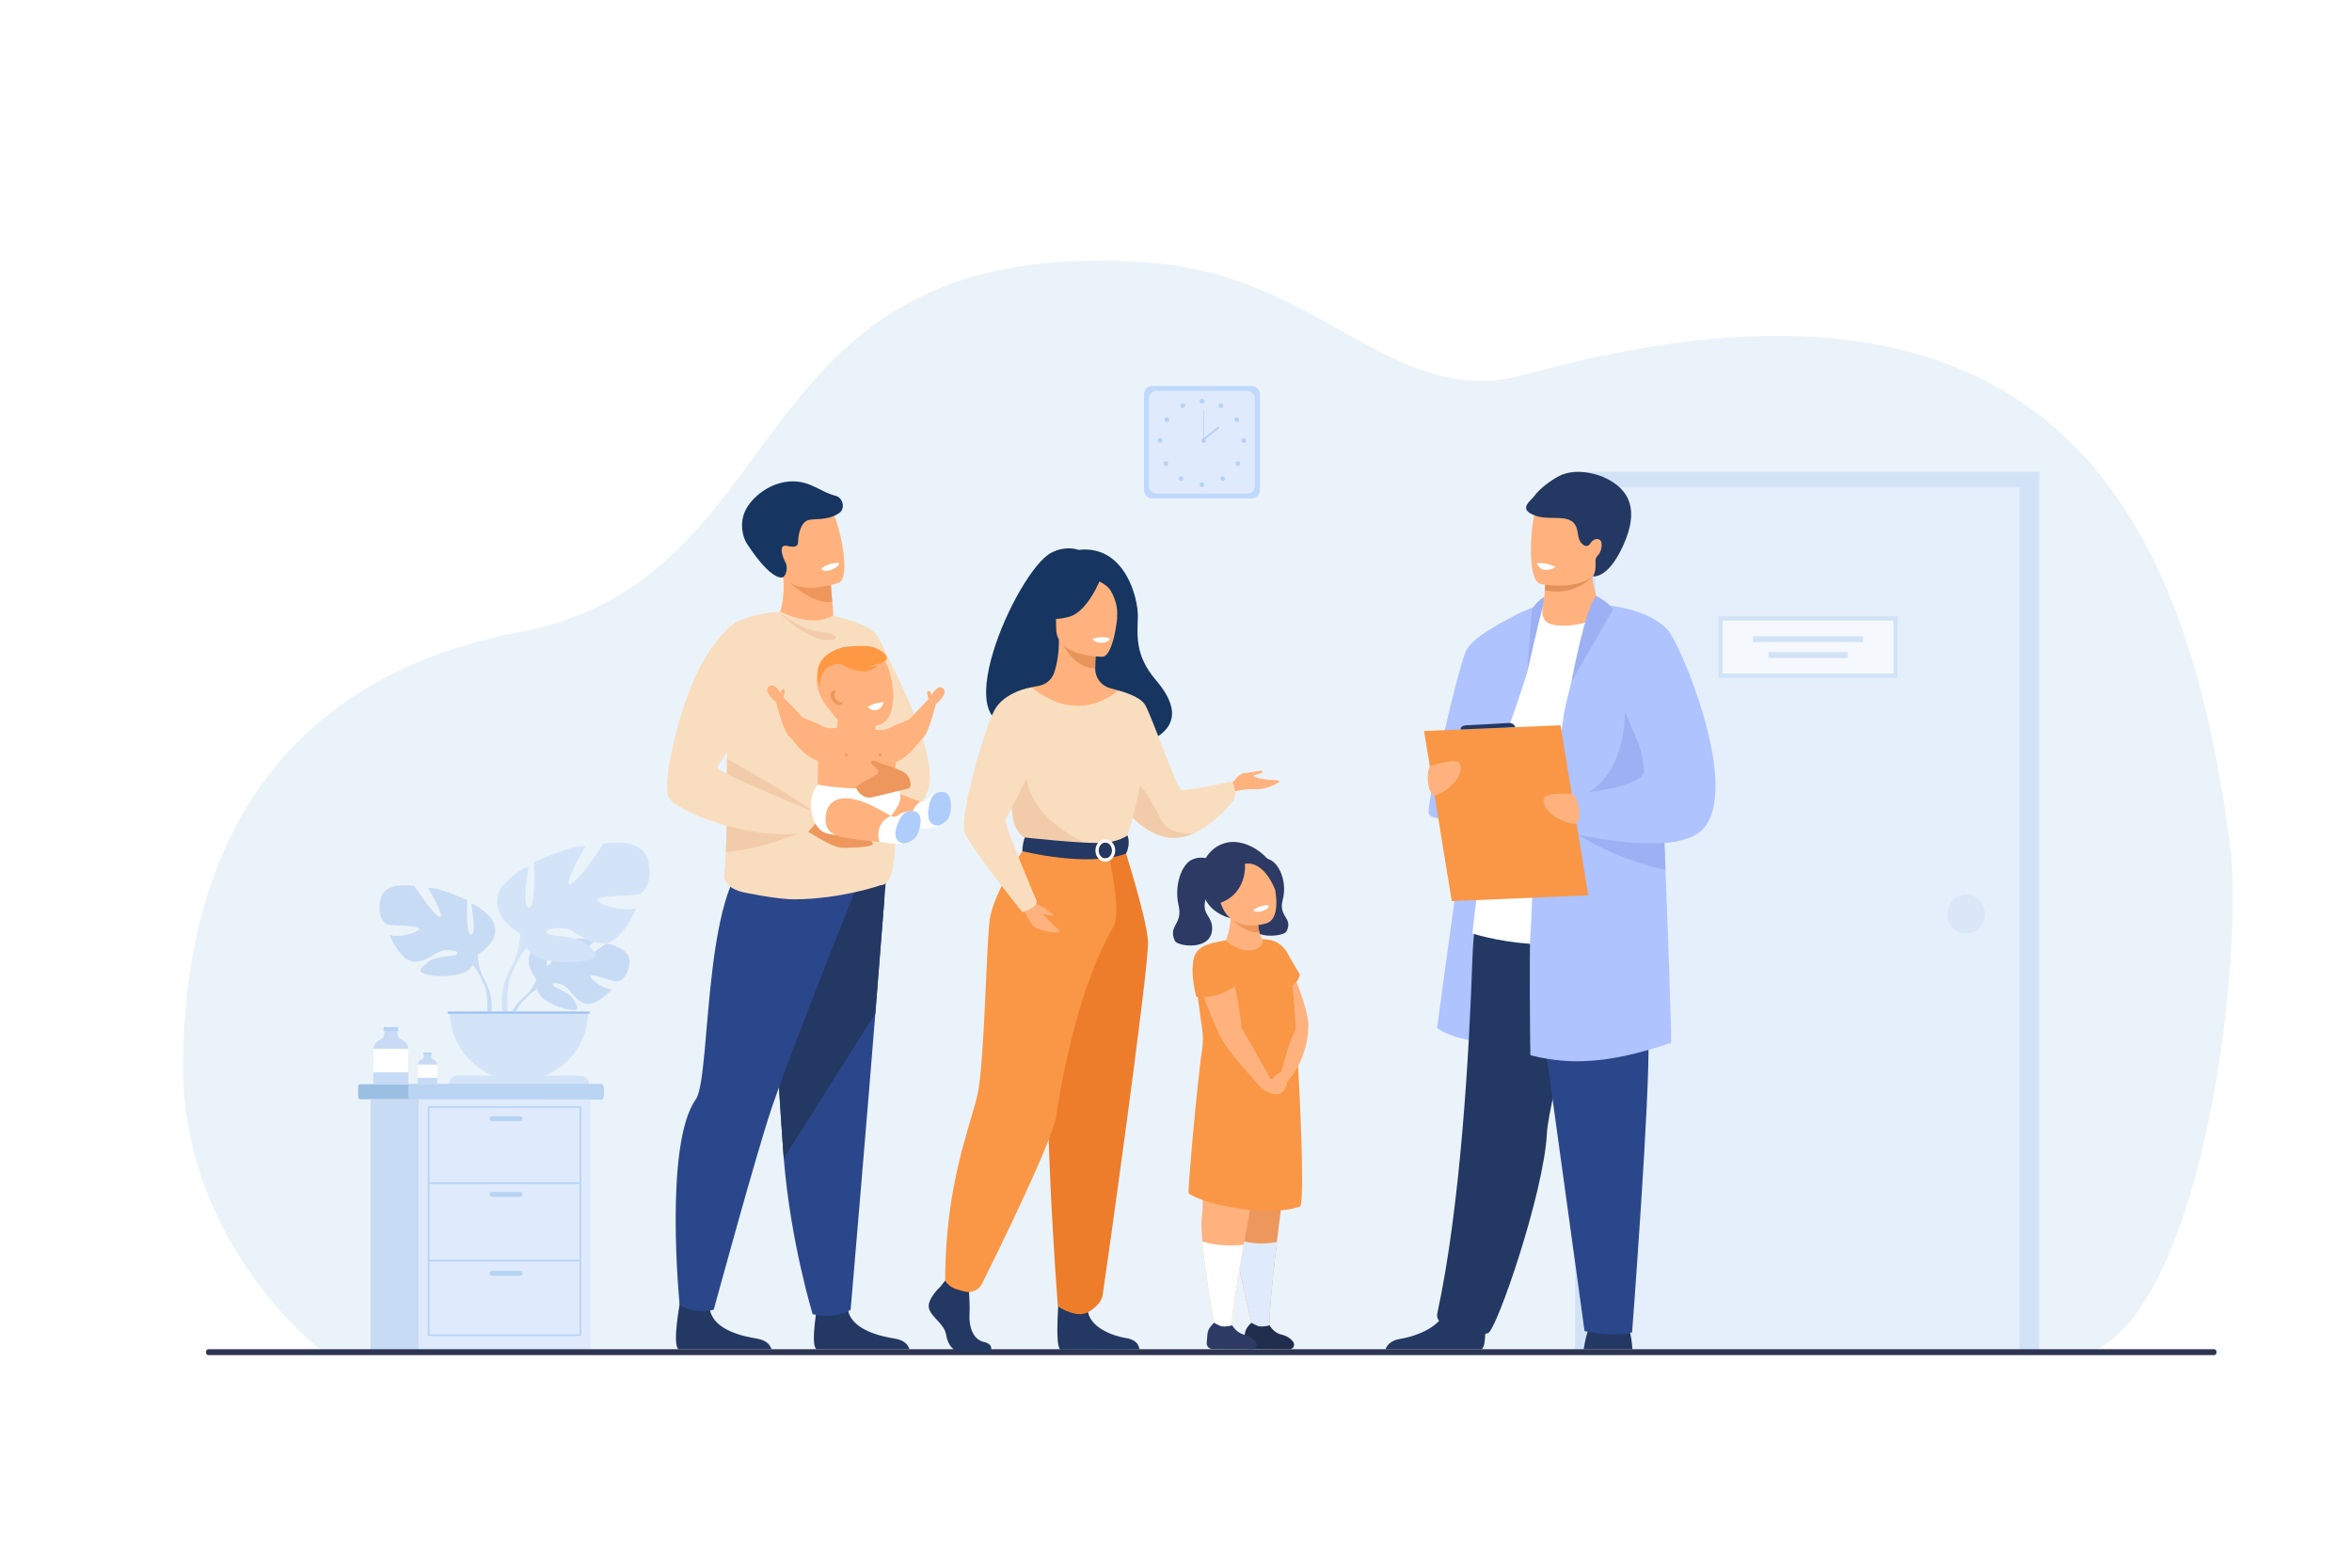 <svg xmlns="http://www.w3.org/2000/svg" xmlns:xlink="http://www.w3.org/1999/xlink" id="_x2018_&#x43B;&#x43E;&#x439;_x5F_1" x="0px" y="0px" viewBox="0 0 3000 2000" style="enable-background:new 0 0 3000 2000;" xml:space="preserve"><rect style="fill:#FFFFFF;" width="3000" height="2000"></rect><g>	<path style="fill:#EBF3FA;" d="M2667.036,1725.407l-440.423,2.745l-561.683-1.902l-1255.766-4.234  c0,0-180.144-135.571-175.769-371.812c2.793-150.945,40.023-469.589,430.214-544.075  c365.959-69.86,268.661-514.253,808.253-470.583c212.91,17.231,307.381,188.249,471.932,142.691  c695.385-192.529,848.039,207.833,900.377,596.488C2863.483,1218.12,2811.336,1664.31,2667.036,1725.407z"></path>	<g>		<path style="fill:#C0D8FB;" d="M1596.455,635.94h-126.743c-5.818,0-10.579-4.76-10.579-10.579V503.033   c0-5.818,4.761-10.579,10.579-10.579h126.743c5.818,0,10.579,4.761,10.579,10.579v122.329   C1607.034,631.18,1602.273,635.94,1596.455,635.94z"></path>		<path style="fill:#DFEBFD;" d="M1590.965,629.725h-115.762c-5.314,0-9.663-4.348-9.663-9.662v-111.73   c0-5.314,4.348-9.662,9.663-9.662h115.762c5.313,0,9.662,4.348,9.662,9.662v111.73   C1600.627,625.377,1596.278,629.725,1590.965,629.725z"></path>		<g>			<g>				<path style="fill:#B7D3F3;" d="M1530.02,511.766c0-1.692,1.372-3.064,3.064-3.064c1.691,0,3.063,1.372,3.063,3.064     c0,1.692-1.372,3.064-3.063,3.064C1531.392,514.829,1530.02,513.458,1530.02,511.766z"></path>				<path style="fill:#B7D3F3;" d="M1554.741,516.096c0.822-1.479,2.687-2.012,4.166-1.189c1.479,0.822,2.012,2.687,1.189,4.166     c-0.821,1.479-2.687,2.012-4.166,1.189C1554.452,519.44,1553.919,517.575,1554.741,516.096z"></path>				<path style="fill:#B7D3F3;" d="M1575.92,532.922c1.422-0.918,3.318-0.508,4.236,0.913c0.917,1.422,0.508,3.318-0.914,4.235     c-1.422,0.917-3.318,0.508-4.235-0.914C1574.09,535.736,1574.498,533.839,1575.92,532.922z"></path>				<path style="fill:#B7D3F3;" d="M1586.411,558.966c1.692,0,3.063,1.372,3.063,3.063c0,1.692-1.371,3.064-3.063,3.064     s-3.063-1.372-3.063-3.064C1583.348,560.337,1584.719,558.966,1586.411,558.966z"></path>				<path style="fill:#B7D3F3;" d="M1581.055,589.19c1.196,1.196,1.196,3.136,0,4.333c-1.196,1.197-3.137,1.197-4.333,0     c-1.196-1.196-1.196-3.136,0-4.333C1577.918,587.993,1579.858,587.993,1581.055,589.19z"></path>				<path style="fill:#B7D3F3;" d="M1561.816,608.479c1.196,1.197,1.196,3.136,0,4.333c-1.197,1.196-3.137,1.196-4.333,0     c-1.196-1.197-1.196-3.136,0-4.333C1558.68,607.282,1560.619,607.282,1561.816,608.479z"></path>				<path style="fill:#B7D3F3;" d="M1530.02,618.421c0-1.692,1.372-3.063,3.064-3.063c1.691,0,3.063,1.372,3.063,3.063     s-1.372,3.063-3.063,3.063C1531.392,621.484,1530.02,620.113,1530.02,618.421z"></path>			</g>			<g>				<path style="fill:#B7D3F3;" d="M1511.328,516.096c-0.822-1.479-2.688-2.012-4.166-1.189c-1.479,0.822-2.012,2.687-1.189,4.166     c0.821,1.479,2.687,2.012,4.166,1.189C1511.617,519.44,1512.15,517.575,1511.328,516.096z"></path>				<path style="fill:#B7D3F3;" d="M1490.149,532.922c-1.422-0.918-3.318-0.508-4.235,0.913c-0.917,1.422-0.508,3.318,0.914,4.235     c1.422,0.917,3.318,0.508,4.235-0.914C1491.979,535.736,1491.571,533.839,1490.149,532.922z"></path>				<path style="fill:#B7D3F3;" d="M1479.658,558.966c-1.692,0-3.064,1.372-3.064,3.063c0,1.692,1.372,3.064,3.064,3.064     c1.692,0,3.063-1.372,3.063-3.064C1482.722,560.337,1481.35,558.966,1479.658,558.966z"></path>				<path style="fill:#B7D3F3;" d="M1485.015,589.19c-1.196,1.196-1.196,3.136,0,4.333c1.196,1.197,3.136,1.197,4.333,0     c1.197-1.196,1.197-3.136,0-4.333C1488.151,587.993,1486.211,587.993,1485.015,589.19z"></path>				<path style="fill:#B7D3F3;" d="M1504.253,608.479c-1.196,1.197-1.196,3.136,0,4.333c1.196,1.196,3.137,1.196,4.333,0     c1.196-1.197,1.196-3.136,0-4.333C1507.39,607.282,1505.449,607.282,1504.253,608.479z"></path>			</g>		</g>		<g>			<path style="fill:#B7D3F3;" d="M1532.258,562.029c0-1.692,1.371-3.063,3.063-3.063s3.063,1.372,3.063,3.063    c0,1.692-1.371,3.064-3.063,3.064S1532.258,563.722,1532.258,562.029z"></path>			<g>				<rect x="1534.902" y="523.756" style="fill:#B7D3F3;" width="0.837" height="38.273"></rect>			</g>			<g>									<rect x="1532.183" y="552.756" transform="matrix(0.786 -0.618 0.618 0.786 -12.269 1072.534)" style="fill:#B7D3F3;" width="25.796" height="2.51"></rect>			</g>		</g>	</g>	<g>		<g>			<path style="fill:#C8DBF4;" d="M684.287,1249.371c0,0-21.471-25.049-1.324-40.96c0,0,14.716-8.909,26.715-8.186    c0,0-17.003,28.512-11.502,31.348c5.501,2.836,16.656-33.136,16.656-33.136s33.489-3.248,44.262,1.932    c0,0-28.629,23.428-22.6,24.822c6.03,1.396,36.953-21.6,36.953-21.6s31.169,5.304,29.507,24.317    c-1.662,19.015-12.401,24.886-17.122,24.38c-4.72-0.506-32.332-11.046-32.934-7.178c-0.602,3.867,16.02,16.507,27.659,17.099    c0,0-21.975,24.234-36.579,17.24s-15.851-18.081-24.955-22.239c-9.104-4.158-16.875-4.148-13.117,0.093    c3.759,4.241,20.235,8.362,25.441,17.571c5.206,9.21,9.877,15.421-5.233,13.147c-15.11-2.274-39.671-13.33-40.75-25.991    C684.287,1249.371,684.287,1249.371,684.287,1249.371z"></path>			<g>				<path style="fill:#C8DBF4;" d="M787.639,1228.423c0,0-84.657-3.263-103.353,20.948c0,0-4.135,12.383-16.857,23.659l-1.983,5.405     c0,0,14.67-15.468,19.919-16.404C685.365,1262.031,677.156,1232.037,787.639,1228.423z"></path>				<path style="fill:#C8DBF4;" d="M667.429,1273.03c0,0-18.171,13.438-19.434,37.449l3.298,0.296c0,0,5.803-24.828,16.293-34.537     C678.076,1266.529,667.429,1273.03,667.429,1273.03z"></path>			</g>		</g>		<g>			<path style="fill:#C8DBF4;" d="M609.217,1217.869c0,0,34.155-19.127,18.216-45.084c0,0-12.751-15.939-26.413-20.038    c0,0,7.286,38.709,0,39.62c-7.287,0.91-5.01-43.719-5.01-43.719s-35.976-17.305-50.094-15.938c0,0,22.314,37.798,15.028,36.887    c-7.286-0.91-32.333-39.164-32.333-39.164s-36.887-6.831-42.807,15.028c-5.92,21.859,3.643,32.789,9.108,34.155    c5.465,1.366,40.53,0.91,39.62,5.465c-0.911,4.554-24.592,11.84-37.798,7.741c0,0,14.573,35.977,33.7,34.155    c19.127-1.822,25.047-13.662,36.887-14.573c11.84-0.91,20.493,2.277,14.573,5.465c-5.92,3.188-25.957,1.045-35.521,9.175    c-9.563,8.131-17.305,13.14,0.456,16.783c17.76,3.644,49.638,1.366,56.014-12.296    C609.217,1217.869,609.217,1217.869,609.217,1217.869z"></path>			<g>				<path style="fill:#C8DBF4;" d="M502.653,1152.292c0,0,95.634,30.967,106.564,65.577c0,0-0.456,15.483,9.108,33.244v6.831     c0,0-10.019-23.226-15.484-26.413C602.841,1231.531,624.245,1201.475,502.653,1152.292z"></path>				<path style="fill:#C8DBF4;" d="M618.325,1251.113c0,0,14.748,22.396,6.34,49.658l-3.794-1.02c0,0,3.683-30.027-4.033-45.129     C609.122,1239.521,618.325,1251.113,618.325,1251.113z"></path>			</g>		</g>		<g>			<path style="fill:#D4E4F8;" d="M663.554,1191.491c0,0-45.023-25.213-24.012-59.43c0,0,16.808-21.011,34.817-26.413    c0,0-9.605,51.025,0,52.226c9.605,1.201,6.603-57.629,6.603-57.629s47.424-22.812,66.033-21.011c0,0-29.415,49.825-19.81,48.625    c9.605-1.201,42.622-51.626,42.622-51.626s48.624-9.005,56.428,19.81c7.804,28.814-4.802,43.222-12.006,45.022    c-7.204,1.802-53.427,1.201-52.226,7.204c1.201,6.003,32.416,15.607,49.825,10.205c0,0-19.21,47.424-44.422,45.022    c-25.213-2.401-33.017-18.009-48.625-19.21c-15.607-1.2-27.013,3.002-19.209,7.204c7.804,4.202,34.217,1.377,46.823,12.094    c12.607,10.718,22.811,17.32-0.6,22.123c-23.412,4.803-65.433,1.801-73.837-16.208S663.554,1191.491,663.554,1191.491z"></path>			<g>				<path style="fill:#D4E4F8;" d="M804.024,1105.048c0,0-126.063,40.82-140.47,86.443c0,0,0.601,20.41-12.006,43.821v9.005     c0,0,13.207-30.615,20.41-34.817C671.958,1209.5,643.744,1169.88,804.024,1105.048z"></path>				<path style="fill:#D4E4F8;" d="M651.548,1235.313c0,0-19.441,29.522-8.358,65.459l5.002-1.344c0,0-4.854-39.582,5.316-59.489     C663.68,1220.031,651.548,1235.313,651.548,1235.313z"></path>			</g>		</g>		<path style="fill:#D4E4F8;" d="M662.037,1378.702c48.707,0,88.192-39.485,88.192-88.192H573.845   C573.845,1339.217,613.33,1378.702,662.037,1378.702z"></path>		<path style="fill:#D4E4F8;" d="M751.447,1383.189h-178.82l0,0c0-6.009,4.872-10.881,10.88-10.881h157.059   C746.576,1372.309,751.447,1377.181,751.447,1383.189L751.447,1383.189z"></path>		<rect x="570.945" y="1290.51" style="fill:#9FC1F4;" width="181.29" height="2.705"></rect>	</g>	<g>		<path style="fill:#9ABFE2;" d="M769.897,1388.572v8.463c0,2.964-0.959,5.384-2.13,5.384H458.914c-1.17,0-2.13-2.42-2.13-5.384   v-8.463c0-2.958,0.96-5.383,2.13-5.383h308.853C768.938,1383.189,769.897,1385.614,769.897,1388.572z"></path>		<path style="fill:#BAD4F4;" d="M769.897,1388.572v8.463c0,2.964-0.881,5.384-1.955,5.384H522.746c-1.074,0-1.955-2.42-1.955-5.384   v-8.463c0-2.958,0.88-5.383,1.955-5.383h245.196C769.016,1383.189,769.897,1385.614,769.897,1388.572z"></path>		<rect x="472.46" y="1402.421" style="fill:#C8DBF4;" width="219.267" height="319.591"></rect>		<rect x="533.907" y="1402.421" style="fill:#DFEBFD;" width="219.267" height="319.591"></rect>		<g>			<g>				<path style="fill:#B7D3F3;" d="M741.394,1704.367H545.691v-292.918h195.702V1704.367z M547.805,1702.255H739.28v-288.692     H547.805V1702.255z"></path>			</g>			<g>				<rect x="546.748" y="1508.35" style="fill:#B7D3F3;" width="193.589" height="2.112"></rect>			</g>			<g>				<rect x="546.748" y="1607.137" style="fill:#B7D3F3;" width="193.589" height="2.113"></rect>			</g>			<path style="fill:#B7D3F3;" d="M663.379,1430.34h-35.923c-1.743,0-3.17-1.426-3.17-3.17l0,0c0-1.743,1.427-3.169,3.17-3.169    h35.923c1.743,0,3.169,1.426,3.169,3.169l0,0C666.549,1428.914,665.123,1430.34,663.379,1430.34z"></path>			<path style="fill:#B7D3F3;" d="M663.379,1526.944h-35.923c-1.743,0-3.17-1.427-3.17-3.17l0,0c0-1.743,1.427-3.169,3.17-3.169    h35.923c1.743,0,3.169,1.426,3.169,3.169l0,0C666.549,1525.518,665.123,1526.944,663.379,1526.944z"></path>			<path style="fill:#B7D3F3;" d="M663.379,1627.647h-35.923c-1.743,0-3.17-1.427-3.17-3.17l0,0c0-1.743,1.427-3.169,3.17-3.169    h35.923c1.743,0,3.169,1.426,3.169,3.169l0,0C666.549,1626.221,665.123,1627.647,663.379,1627.647z"></path>		</g>	</g>	<g>		<path style="fill:#C8DBF4;" d="M521.024,1339.362v44.405h-44.771v-44.546c0-0.432,0.019-0.854,0.066-1.277   c0.47-5.1,3.747-9.382,8.265-11.298c3.222-1.362,5.485-4.312,5.664-7.805l0.329-6.415h16.436l0.103,6.396   c0.066,3.484,2.273,6.48,5.485,7.833c4.536,1.916,7.832,6.199,8.349,11.289C520.996,1338.414,521.024,1338.884,521.024,1339.362z"></path>		<polygon style="fill:#B7D3F3;" points="508.185,1315.244 489.01,1315.244 489.519,1310.235 507.676,1310.235   "></polygon>		<path style="fill:#FFFFFF;" d="M521.024,1339.362v28.637h-44.771v-28.777c0-0.432,0.019-0.854,0.066-1.277h44.63   C520.996,1338.414,521.024,1338.884,521.024,1339.362z"></path>	</g>	<g>		<path style="fill:#C8DBF4;" d="M557.804,1358.93v24.838h-25.044v-24.917c0-0.242,0.011-0.479,0.037-0.715   c0.263-2.853,2.096-5.248,4.623-6.319c1.802-0.762,3.068-2.412,3.167-4.366l0.184-3.588h9.194l0.058,3.577   c0.037,1.949,1.272,3.625,3.068,4.382c2.538,1.071,4.382,3.468,4.67,6.314C557.789,1358.398,557.804,1358.661,557.804,1358.93z"></path>		<polygon style="fill:#B7D3F3;" points="550.623,1345.438 539.897,1345.438 540.182,1342.637 550.338,1342.637   "></polygon>		<path style="fill:#FFFFFF;" d="M557.804,1358.93v16.018h-25.044v-16.097c0-0.242,0.011-0.479,0.037-0.715h24.965   C557.789,1358.398,557.804,1358.661,557.804,1358.93z"></path>	</g>	<g style="opacity:0.5;">		<g>			<rect x="2009.072" y="601.979" style="fill:#BAD4F4;" width="591.947" height="1123.429"></rect>			<rect x="2035.059" y="621.712" style="fill:#DFEBFD;" width="540.698" height="1103.695"></rect>			<path style="fill:#C8DBF4;" d="M2484.043,1166.014c0-13.705,10.701-24.815,23.902-24.815s23.902,11.11,23.902,24.815    c0,13.706-10.701,24.816-23.902,24.816S2484.043,1179.72,2484.043,1166.014z"></path>			<g>				<rect x="2194.6" y="788.97" style="fill:#FFFFFF;" width="223.195" height="73.152"></rect>				<rect x="2236.021" y="811.65" style="fill:#BAD4F4;" width="140.352" height="7.525"></rect>				<rect x="2255.665" y="831.917" style="fill:#BAD4F4;" width="101.063" height="7.525"></rect>			</g>		</g>		<g>			<path style="fill:#BAD4F4;" d="M2420.473,864.903H2191.92V786.19h228.553V864.903z M2197.277,859.341h217.838v-67.59h-217.838    V859.341z"></path>		</g>	</g>	<g>		<path style="fill:#233862;" d="M2082.146,1721.298h-62.116c0.464-3.258,2.047-13.167,4.954-22.296   c1.007-3.18,2.184-6.268,3.519-8.948c6.041-12.06,44.412-4.39,44.412-4.39s3.563,3.055,6.347,14.718   C2080.493,1705.518,2081.58,1712.339,2082.146,1721.298z"></path>		<path style="fill:#AEC3FF;" d="M1968.114,772.493c0,0-49.497,8.691-60.688,37.906c-11.189,29.216-74.41,501.136-74.41,501.136   s31.307,24.805,98.505,15.898C1998.721,1318.528,1968.114,772.493,1968.114,772.493z"></path>		<path style="fill:#233862;" d="M1894.439,1701.693c-0.17,8.451-1.233,16.449-4.299,19.604h-122.864   c1.562-4.445,5.984-11.131,18.598-13.179c14.333-2.318,36.675-9.22,49.718-23.009c4.649-4.898,8.111-10.679,9.627-17.433   c5.78-25.735,47.795,7.885,47.795,7.885S1894.71,1689.114,1894.439,1701.693z"></path>		<path style="fill:#233862;" d="M1841.528,1689.181c13.731,4.379,39.973,17.751,56.644,11.461   c10.772-4.061,70.993-178.258,74.898-254.452c0.288-5.54,1.378-13.27,3.084-22.694c3.566-19.662,9.806-46.685,16.99-76.502   c19.271-79.894,45.338-179.841,44.772-211.786c-0.873-49.583-147.762-10.392-147.762-10.392s-10.104,40.672-12.118,99.557   c-3.988,116.886-14.955,314.323-44.783,451.437C1831.99,1681.626,1835.834,1687.372,1841.528,1689.181z"></path>		<path style="fill:#2B478B;" d="M1943.478,1135.379l77.651,562.794c0,0,34.101,8.223,60.623,1.645   c0,0,22.733-299.319,20.839-371.683c-1.895-72.362,16.315-193.63-4.156-207.004S1943.478,1135.379,1943.478,1135.379z"></path>		<path style="fill:#FFFFFF;" d="M2108.25,798.274c0,0-81.604-52.766-140.136-25.781c-9.326,4.3-19.967,16.3-27.583,24.693   c-21.157,23.313-62.498,393.648-62.498,393.648s117.354,39.746,230.217-13.488V798.274z"></path>		<path style="fill:#AEC3FF;" d="M1963.472,771.155c0,0-82.613,33.856-93.803,59.871c-11.189,26.014-47.555,185.764-47.555,204.496   c0,18.732,63.32,4.188,73.513-26.025c8.465-25.088,37.016-102.162,52.071-150.91L1963.472,771.155z"></path>		<g>			<path style="fill:#FFB27D;" d="M1980.629,796.953c18.034,3.537,44.527-0.233,63.923-13.018    c-8.756-20.916-12.347-37.431-13.624-48.117c-0.074-0.569-0.13-1.119-0.187-1.65c-0.578-5.539-0.494-9.297-0.224-11.022h-46.625    c0,0-12.747,5.828-12.747,9.857c0,2.154-0.019,4.215-0.057,6.182c-0.093,5.362-0.308,10.043-0.587,14.063    c-0.887,13.083-2.388,19.247-2.388,19.247S1962.417,793.381,1980.629,796.953z"></path>			<path style="fill:#E2915A;" d="M1970.502,753.247c35.323,6.826,55.829-12.477,60.426-17.429c0.653-0.708,0.988-1.128,0.988-1.128    c-0.373-0.187-0.765-0.354-1.175-0.522c-13.148-5.325-42.988-1.091-59.652,5.017    C1970.996,744.546,1970.781,749.227,1970.502,753.247z"></path>			<path style="fill:#FFB27D;" d="M2042.466,715.481c-6.312,33.972-50.147,32.857-69.091,30.721    c-5.331-0.593-8.686-1.273-8.686-1.273c-6.011-1.606-9.364-11.073-10.923-23.476c-3.093-24.544,0.814-60.573,4.96-69.787    c6.24-13.866,17.994-28.863,62.138-18.042C2065.017,644.452,2050.565,671.954,2042.466,715.481z"></path>			<path style="fill:#233862;" d="M1957.083,632.715c6.033-8.353,18.826-18.559,30.445-24.845    c24.961-13.504,56.908,0.425,57.042,0.483c36.057,15.853,45.472,43.44,26.355,86.412c-20.214,45.441-39.461,40.328-39.461,40.328    s4.084-2.542,3.715-16.704c-0.021-0.806-0.053-1.478-0.09-2.057c-0.186-2.902,0.838-5.813,3.007-7.749    c4.479-3.997,6.662-16.086,2.911-19.452c-4.523-4.06-10.882,0.872-12.912,4.665c-1.774,2.679-4.953,3.617-7.913,1.746    c-11.223-7.095-3.933-21.284-14.656-29.965c-10.724-8.681-32.484-1.392-48.571-8.31    C1935.897,649.421,1952.536,639.01,1957.083,632.715z"></path>		</g>		<path style="fill:#AEC3FF;" d="M1952.06,1346.207c7.105,1.828,14.137,3.329,21.13,4.486c6.183,1.053,12.338,1.837,18.501,2.358   c34.923,3.04,70.004-1.874,111.006-13.633c9.231-2.648,18.771-5.651,28.675-8.98c1.053-0.354-2.695-108.776-7.022-220.611   c-0.438-11.545-0.896-23.136-1.343-34.643c-0.195-4.877-0.382-9.727-0.578-14.565c-3.926-98.911-7.814-188.236-8.635-193.048   c-1.874-10.882-3.627-20.161-5.539-28.199c-5.586-23.434-12.523-36.284-27.648-47.334c-1.474-1.119-13.568-7.217-24.236-12.523   c-8.84-4.392-16.691-8.225-16.691-8.225c-0.01,0-0.01,0-0.01,0c-3.516,1.726-7.739,9.782-12.16,21.094   c-8.122,20.851-16.887,52.78-22.985,76.624c-0.019,0.065-0.028,0.103-0.028,0.122c0,0.009,0,0.009,0,0.009   c-3.926,15.396-6.742,27.388-7.544,30.829c-1.361,5.81-3.161,17.055-5.278,32.302c-2.872,20.748-6.304,48.91-9.931,80.867   c-0.373,3.282-0.746,6.611-1.119,9.968c-0.429,3.833-0.867,7.712-1.296,11.629c-0.141,1.259-0.28,2.518-0.411,3.776   c-1.398,12.654-2.807,25.719-4.205,38.997c-1.166,10.976-17.812,18.911-18.958,30.073c-0.662,6.556-2.046,67.035-3.826,86.338   C1950.647,1207.699,1951.556,1339.727,1952.06,1346.207z"></path>		<path style="fill:#9DB0F4;" d="M2072.497,907.446c0.053,0.226,2.829,100.02-72.237,112.142   c-75.066,12.123-25.19,15.328-25.19,15.328s141.238-6.003,143.57-9.732C2120.971,1021.453,2072.497,907.446,2072.497,907.446z"></path>		<path style="fill:#9DB0F4;" d="M2009.072,1062.428c0,0,1.408,0.998,4.113,2.741c0.046,0.019,0.093,0.057,0.139,0.084   c11.452,7.312,45.441,27.238,94.93,40.602c5.194,1.408,10.565,2.741,16.095,3.973c-0.438-11.545-0.896-23.136-1.343-34.643   c6.537-0.513,12.794-1.343,18.604-2.574c-0.195-1.52-0.4-3.04-0.597-4.56c-6.294-2.583-12.552-5.073-18.585-7.432   c-4.914-1.922-9.67-3.749-14.174-5.446c-20.329-7.722-35.397-12.952-35.397-12.952l-60.175,19.06L2009.072,1062.428z"></path>		<path style="fill:#AEC3FF;" d="M1993.146,1060.759c0,0,7.73,1.93,20.04,4.41c0.046,0,0.083,0.01,0.13,0.028   c22.697,4.56,60.855,10.957,94.938,10.611c5.026-0.056,9.969-0.251,14.752-0.624c6.537-0.513,12.794-1.343,18.604-2.574   c12.459-2.63,22.894-7.077,29.719-14.034c50.701-51.642-27.667-236.986-44.145-255.021   c-19.237-21.056-54.347-28.441-73.733-30.978c-0.811-0.102-1.585-0.205-2.34-0.298c-6.817-0.812-11.19-0.979-11.433-0.989   c-0.01,0-0.01,0-0.01,0s1.521,4.887,4.066,13.177c0.988,3.208,2.135,6.928,3.394,11.078   c11.908,38.997,34.886,115.64,45.012,158.861c3.712,15.815,5.698,27.154,4.794,30.539c-3.954,14.762-44.919,22.352-70.87,25.709   c-10.827,1.398-19.042,2.061-20.88,2.2c-0.13,0-0.251,0.01-0.382,0.028l-1.501,6.154l-3.591,14.762l-3.534,14.5L1993.146,1060.759   z"></path>		<polygon style="fill:#F99746;" points="1851.739,1149.602 2025.863,1142.266 1990.537,925.265 1816.412,932.6   "></polygon>		<path style="fill:#FFB27D;" d="M2004.801,1012.886c0,0-33.896-2.364-35.596,5.537c-3.963,18.417,29.142,33.54,39.865,32.506   S2012.603,1011.655,2004.801,1012.886z"></path>		<path style="fill:#FFB27D;" d="M1825.932,976.666c0,0,32.43-10.14,35.911-2.847c8.116,17.001-20.593,39.371-31.265,40.846   C1819.906,1016.14,1818.058,977.274,1825.932,976.666z"></path>		<path style="fill:#9DB0F4;" d="M2036.151,760.394c0,0,14.26,6.797,21.409,17.055c0,0-53.303,92.544-53.064,91.677   S2022.514,772.247,2036.151,760.394z"></path>		<path style="fill:#9DB0F4;" d="M1969.763,761.698c-4.695,1.772-13.698,10.995-15.728,16.095l-6.337,80.792   c0,0,13.529-59.292,20.416-86.093C1969.865,765.68,1969.543,763.611,1969.763,761.698z"></path>		<path style="fill:#233862;" d="M1932.815,927.696c0,0-1.376-6.021-9.303-5.321c-7.927,0.699-52.453,2.89-52.453,2.89   s-8.588-0.142-7.791,5.361L1932.815,927.696z"></path>		<path style="fill:#FFFFFF;" d="M1983.893,723.145c0,0-5.78,5.269-15.105,3.637c-5.53-0.968-8.625-8.159-8.625-8.159   S1970.789,716.711,1983.893,723.145z"></path>	</g>	<path style="fill:#2E3552;" d="M2824.083,1728.803H265.877c-1.679,0-3.052-1.373-3.052-3.052v-1.401  c0-1.678,1.373-3.052,3.052-3.052h2558.206c1.679,0,3.052,1.374,3.052,3.052v1.401  C2827.135,1727.43,2825.762,1728.803,2824.083,1728.803z"></path>	<g>		<path style="fill:#163560;" d="M1307.662,922.604c-3.743-7.218,81.656-33.213,83.009,38.028c0,0,159.978-3.933,83.592-93.1   c-26.444-30.869-23.723-56.392-22.931-80.15c0.804-23.763-16.471-92.819-75.686-85.865c0,0-15.507-6.31-34.859,3.73   C1296.776,728.08,1198.187,948.877,1307.662,922.604z"></path>		<path style="fill:#FFB27D;" d="M1569.204,1002.25c0,0,10.413-15.852,18.806-16.163c8.393-0.311,23.934-4.663,22.69-1.554   s-10.879,3.419-11.812,5.284c-0.933,1.865,14.299,4.663,18.65,4.973c4.352,0.311,14.609,0,14.298,2.176   c-0.311,2.176-18.487,11.19-31.313,9.947c-12.826-1.243-28.679,3.729-28.679,3.729L1569.204,1002.25z"></path>		<path style="fill:#F9DDBF;" d="M1418.604,1007.379c0,0,5.66,11.209,15.927,24.087c12.374,15.498,31.454,33.402,55.409,36.937   c11.442,1.688,22.632-0.774,32.917-5.344c0.028-0.009,0.037-0.009,0.037-0.009c29.095-12.915,50.971-42.616,50.971-42.616   c5.129-13.987-3.264-23.471-3.264-23.471s-58.748,13.214-64.343,10.416c-5.595-2.798-38.232-96.822-46-108.637   c-7.777-11.815-34.26-17.951-34.26-17.951L1418.604,1007.379z"></path>		<path style="fill:#F2CCAA;" d="M1434.532,1031.466c12.374,15.498,31.454,33.402,55.409,36.937   c11.442,1.688,22.632-0.774,32.917-5.344c-1.138,0.149-30.194,3.739-41.776-16.98c-11.814-21.14-24.59-54.71-42.14-43.521   C1431.37,1007.389,1431.706,1019.39,1434.532,1031.466z"></path>		<path style="fill:#233862;" d="M1199.427,1641.531c0,0-17.926,16.359-14.429,27.983c3.498,11.624,19.675,19.373,21.861,33.58   c2.186,14.207,10.931,21.956,18.801,21.956s37.521,0,37.521,0s5.793-9.997-8.198-13.011s-19.266-19.708-18.392-35.207   c0.874-15.499-1.312-36.163-1.312-36.163l-29.731-6.889L1199.427,1641.531z"></path>		<path style="fill:#233862;" d="M1351.153,1648.477c0,0-6.449,69.304,1.421,73.179l100.719-0.207c0,0,0-11.624-16.178-14.207   c-16.177-2.583-44.597-12.054-49.406-33.149C1382.899,1652.997,1351.153,1648.477,1351.153,1648.477z"></path>		<path style="fill:#FFB27D;" d="M1279.38,1151.271c20.726-46.481,33.408-59.822,30.987-74.249   c-1.802-10.737,5.486-200.199,5.486-200.199c2.459-0.761,7.388-1.444,10.084-2.043c8.501-1.888,15.538-7.859,18.466-16.061   c3.527-9.879,6.333-24.467,6.267-42.747l2.655,0.523l44.641,8.84c0,0-1.016,14.049-1.046,27.284c0,0.11,0,0.22-0.001,0.329   c-0.055,11.494,7.486,21.639,18.529,24.827c5.639,1.627,10.545,3.019,10.545,3.019s16.393,46.799,19.523,94.877   c3.131,48.078-29.808,68.963,0.249,165.039C1476.452,1238.832,1267.93,1176.955,1279.38,1151.271z"></path>		<path style="fill:#E8945B;" d="M1397.967,825.335c0,0-1.016,14.049-1.046,27.284c-24.98-0.704-38.185-23.492-43.595-36.124   L1397.967,825.335z"></path>		<path style="fill:#FFB27D;" d="M1406.31,837.867c0,0-59.104,0.975-59.144-35.841c-0.041-36.816-7.696-61.485,30.038-63.664   s45.082,11.861,48.084,24.146S1421.683,836.665,1406.31,837.867z"></path>		<path style="fill:#163560;" d="M1404.122,737.46c0,0-16.183,43.192-41.017,49.579c-24.834,6.386-35.607-0.268-35.607-0.268   s19.05-15.132,23.003-41.548C1350.5,745.222,1391.916,716.902,1404.122,737.46z"></path>		<path style="fill:#163560;" d="M1400.111,740.966c0,0,12,4.486,16.939,13.238c4.83,8.559,8.944,19.894,7.99,33.799   c0,0,12.191-29.357-1.51-45.965C1409.001,724.428,1400.111,740.966,1400.111,740.966z"></path>		<path style="fill:#EBF3FA;" d="M1393.45,815.028c0,0,4.078,5.366,12.237,4.98c6.572-0.311,9.107-6.013,9.107-6.013   S1402.722,811.092,1393.45,815.028z"></path>		<path style="fill:#F9DDBF;" d="M1287.429,960.633c0,0,0.224,28.031,1.725,53.423c0.998,16.832,2.545,32.507,4.961,38.084   c6.061,13.987,12.896,16.263,12.896,16.263l52.882,12.962l18.594,4.55l58.636-17.512c0,0,26.707-74.545,15.983-116.507   c-10.724-41.963-27.108-71.104-27.108-71.104s-47.847,46.849-110.147-3.972L1287.429,960.633z"></path>		<path style="fill:#F2CCAA;" d="M1289.154,1014.056c0.998,16.832,2.545,32.507,4.961,38.084   c6.061,13.987,12.896,16.263,12.896,16.263l52.882,12.962l22.967-6.752c0,0-81.988-35.054-73.493-101.02L1289.154,1014.056z"></path>		<path style="fill:#ED7D2B;" d="M1433.395,1079.717c0,0,29.038,90.385,30.902,121.157c1.865,30.772-55.507,437.153-57.815,451.332   c-2.176,13.366-18.773,21.886-18.773,21.886s-7.633,4.503-18.527,1.427c-15.115-4.269-19.894-9.378-19.894-9.378   s-22.602-289.828-8.614-393.36c13.987-103.531,14.151-193.063,14.151-193.063H1433.395z"></path>		<path style="fill:#F99746;" d="M1310.367,1077.022c0,0-44.294,59.431-48.424,99.606c-4.129,40.175-6.478,181.293-15.275,220.459   c-8.797,39.165-41.12,114.535-41.12,236.693c0,0,3.359,7.002,13.733,10.731c3.317,1.192,7.763,2.35,12.078,3.339   c8.555,1.962,17.333-2.22,21.237-10.08c21.853-43.999,91.461-185.904,95.03-215.36c2.526-20.847,24.504-158.813,72.447-239.769   c11.51-19.437-7.064-96.729-7.064-96.729L1310.367,1077.022z"></path>		<path style="fill:#FFFFFF;" d="M1394.764,816.012c0,0,1.021,4.339,11.814,3.669c0,0,9.062-0.56,8.785-5.328   C1415.363,814.354,1406.576,810.961,1394.764,816.012z"></path>		<path style="fill:#233862;" d="M1438.033,1065.764c0,0-11.658,9.222-34.815,9.688c-27.661,0.557-96.203-7.052-96.203-7.052   s-3.045,8.508-2.921,17.493c0,0,83.713,21.116,132.216,3.084C1436.309,1088.978,1442.565,1077.207,1438.033,1065.764z"></path>		<g>			<path style="fill:#FFFFFF;" d="M1397.232,1085.004c0-7.878,5.662-14.286,12.622-14.286s12.623,6.408,12.623,14.286    c0,7.877-5.663,14.285-12.623,14.285S1397.232,1092.881,1397.232,1085.004z M1401.416,1085.004c0,5.57,3.785,10.102,8.438,10.102    c4.653,0,8.439-4.531,8.439-10.102s-3.786-10.103-8.439-10.103C1405.201,1074.901,1401.416,1079.434,1401.416,1085.004z"></path>		</g>		<path style="fill:#FFB27D;" d="M1315.879,1143.099c0,0,4.601,10.721,10.419,12.306c5.818,1.584,10.221,6.898,12.333,8.457   c2.113,1.558,5.896,2.012,4.852,3.679c-1.045,1.667-11.556-1.331-12.974-1.861c-1.417-0.531,8.42,9.893,11.637,13.122   c3.216,3.229,10.446,7.855,8.682,10.008c-1.765,2.154-22.213-0.242-30.656-5.788c-8.443-5.545-16.083-27.873-16.083-27.873   L1315.879,1143.099z"></path>		<path style="fill:#F9DDBF;" d="M1315.852,876.819c0,0-34.292,4.999-47.529,29.346c-13.237,24.347-44.778,135.964-37.993,155.463   s73.76,102.053,73.76,102.053s18.313-4.687,18.313-14.016c0,0-40.511-95.052-39.833-102.487   c0.678-7.437,37.993-64.426,36.636-90.207C1317.85,931.19,1315.852,876.819,1315.852,876.819z"></path>	</g>	<g>		<path style="fill:#ED975D;" d="M1573.319,1554.167c-0.668,6.088-0.087,15.341,1.281,26.236   c5.388,43.166,22.974,112.098,22.974,112.098l22.032,2.672c-1.61-12.188,2.979-58.868,9.066-110.598   c9.188-78.042,21.813-167.581,21.813-167.581s-47.963-39.641-76.225-28.69C1545.999,1399.266,1576.638,1523.922,1573.319,1554.167   z"></path>		<path style="fill:#DFEBFD;" d="M1574.601,1580.403c5.388,43.166,22.974,112.098,22.974,112.098l22.032,2.672   c-1.61-12.188,2.979-58.868,9.066-110.598c-7.841,1.38-29.116,4.117-46.91-2.584   C1579.024,1580.951,1576.648,1580.469,1574.601,1580.403z"></path>		<path style="fill:#2C3A64;" d="M1594.777,1096.62c0,0,11.612-5.574,24.648,0c13.036,5.575,22.526,29.311,16.687,51.479   c-5.84,22.17,13.87,22.543,4.745,40.322c-3.236,6.306-46.08,11.67-47.542-12.885c-0.906-15.213,12.866-15.966,8.852-32.498   C1598.151,1126.507,1594.777,1096.62,1594.777,1096.62z"></path>		<path style="fill:#FFB27D;" d="M1533.264,1549.447c-1.292,7.457-0.941,19.951,0.307,34.525   c3.745,43.998,15.702,106.886,15.702,106.886l21.792,5.037c-0.833-12.034,6.285-57.313,15.264-107.97   c13.962-78.797,32.413-170.626,32.413-170.626s-45.433-42.53-74.319-33.332   C1515.547,1393.155,1538.433,1519.466,1533.264,1549.447z"></path>		<path style="fill:#212D4C;" d="M1619.34,1690.825c0,0,5.236,9.613,15.21,11.846c6.282,1.405,11.648,4.71,14.975,9.319   c2.81,3.895,0.039,9.335-4.764,9.308l-50.686-0.288c-4.316-0.025-7.664-3.769-7.207-8.061c0.398-3.753,0.818-8.123,1.009-11.475   c0.417-7.318,8.345-13.894,8.345-13.894s6.959,3.993,9.642,4.463C1611.703,1693.066,1619.34,1690.825,1619.34,1690.825z"></path>		<path style="fill:#FFB27D;" d="M1629.001,1202.49c0,0,33.12,55.844,39.801,101.374c0,0-16.109,21.735-22.662,6.474   C1639.588,1295.075,1592.562,1213.371,1629.001,1202.49z"></path>		<path style="fill:#2C3A64;" d="M1622.694,1103.361c-0.356-0.59-15.177-24.025-42.881-28.701   c-22.444-3.787-43.45,12.067-46.902,34.566c-3.47,22.607,0.068,51.902,36.953,62.454L1622.694,1103.361z"></path>		<path style="fill:#FFB27D;" d="M1615.922,1204.103l-41.741,24.791l-10.547-29.381c0,0,4.838-10.707,6.245-27.833   c0.587-7.201,0.574-15.538-0.673-24.693l36.295,15.765c0,0-0.632,3.304-0.888,8.136c-0.27,5.222-0.092,12.227,1.803,18.771   C1608.049,1195.275,1610.944,1200.555,1615.922,1204.103z"></path>		<path style="fill:#ED975D;" d="M1606.402,1189.656c-20.021,0.737-36.538-17.976-36.538-17.976l34.733-0.795   C1604.329,1176.107,1604.507,1183.112,1606.402,1189.656z"></path>		<path style="fill:#FFB27D;" d="M1615.39,1177.903c0,0-39.201,13.063-54.972-17.767c-17.02-33.271-2.322-59.236,11.11-61.779   c26.786-5.071,43.124,4.227,48.562,14.807C1625.526,1123.744,1637.031,1170.892,1615.39,1177.903z"></path>		<path style="fill:#FFFFFF;" d="M1598.448,1161.06c0,0,1.93,4.006,12.301,1.028c0,0,8.708-2.498,7.41-7.083   C1618.159,1155.005,1608.868,1153.593,1598.448,1161.06z"></path>		<path style="fill:#F99746;" d="M1516.015,1522.161c11.331,10.823,95.005,33.204,142.162,17.114   c8.45-2.881-5.071-263.627-13.132-313.979c-2.213-13.801-13.177-24.549-27.032-26.427c-2.342-0.324-4.878-0.626-7.618-0.896   c0.582,6.193-1.533,12.01-12.324,14.125c-14.362,2.806-27.938-6.248-34.92-12.55c-11.244,2.342-17.783,3.205-26.708,6.928   c-9.787,4.101-15.625,14.266-14.201,24.787l2.698,19.878l8.59,63.344c1.09,7.953,1.025,16.024-0.184,23.967   c-3.658,24.075-9.475,82.725-13.37,127.335C1517.234,1497.169,1515.443,1521.61,1516.015,1522.161z"></path>		<path style="fill:#2C3A64;" d="M1587.924,1102.018c0,0,3.716,36.774-31.173,49.807c-13.872,5.182-21.095-50.987,7.893-62.203   c28.987-11.215,57.573,2.105,60.99,21.711c3.417,19.606,0.814,23.694,0.814,23.694S1612.881,1097.727,1587.924,1102.018z"></path>		<path style="fill:#FFB27D;" d="M1566.739,1222.319c0,0,16.001,63.279,16.623,88.452c0,0,35.113,61.326,37.175,65.687   c2.063,4.361-12.674,10.323-12.674,10.323s-44.052-46.979-52.543-66.723c-8.492-19.744-38.613-83.94-26.559-103.103   C1540.815,1197.794,1566.739,1222.319,1566.739,1222.319z"></path>		<path style="fill:#FFB27D;" d="M1668.802,1303.864c0,0,3.146,43.106-27.532,77.067c0,0-8.375-10.08-7.318-13.21   c1.056-3.129,13.063-51.175,21.833-58.009S1668.802,1303.864,1668.802,1303.864z"></path>		<path style="fill:#FFB27D;" d="M1620.54,1376.461c0,0,19.637-0.143,20.731,4.474s-5.049,19.063-19.409,14.028   c-14.359-5.034-13.997-8.18-13.997-8.18L1620.54,1376.461z"></path>		<path style="fill:#FFB27D;" d="M1633.951,1367.722c0,0-15.775,7.29-10.415,15.059s16.076,3.122,17.733-1.849   C1642.926,1375.96,1633.951,1367.722,1633.951,1367.722z"></path>		<path style="fill:#F99746;" d="M1578.291,1255.707c0,0-20.59,19.154-52.339,16.187c0,0-15.646-55.449,9.444-62.256   C1560.485,1202.83,1581.219,1235.694,1578.291,1255.707z"></path>		<path style="fill:#F99746;" d="M1639.815,1212.262l18.15,31.035c0,0-2.337,14.401-15.917,15.834   C1628.47,1260.563,1639.815,1212.262,1639.815,1212.262z"></path>		<path style="fill:#2C3A64;" d="M1544.624,1096.933c0,0-11.612-6.277-24.648,0c-13.036,6.276-22.526,33.003-16.687,57.966   c5.841,24.963-13.87,25.383-4.745,45.402c3.236,7.101,46.08,13.141,47.542-14.509c0.906-17.13-12.866-17.977-8.851-36.592   C1541.25,1130.585,1544.624,1096.933,1544.624,1096.933z"></path>		<path style="fill:#FFFFFF;" d="M1533.57,1583.973c3.745,43.998,15.702,106.886,15.702,106.886l21.792,5.037   c-0.833-12.034,6.285-57.313,15.264-107.97C1574.699,1589.142,1553.292,1590.072,1533.57,1583.973z"></path>		<path style="fill:#2C3A64;" d="M1571.68,1690.825c0,0,5.236,9.613,15.209,11.846c6.282,1.405,11.649,4.71,14.975,9.319   c2.811,3.895,0.039,9.335-4.764,9.308l-50.686-0.288c-4.316-0.025-7.663-3.769-7.207-8.061c0.399-3.753,0.819-8.123,1.01-11.475   c0.416-7.318,8.345-13.894,8.345-13.894s6.958,3.993,9.641,4.463C1564.042,1693.066,1571.68,1690.825,1571.68,1690.825z"></path>	</g>	<g>		<path style="fill:#F9DDBF;" d="M1115.952,807.433c0,0,84.975,148.498,67.932,199.711c-17.044,51.213-74.065,54.483-74.065,54.483   L1115.952,807.433z"></path>		<path style="fill:#233862;" d="M1160.017,1721.298h-118.636c-8.5-5.764,2.293-62.12,2.293-62.12s32.379-12.285,37.971,12.698   c5.609,24.966,41.241,32.904,60.099,35.95C1154.648,1709.925,1158.727,1717.014,1160.017,1721.298z"></path>		<path style="fill:#233862;" d="M984.069,1721.298H865.434c-8.5-5.764,2.293-62.12,2.293-62.12s32.378-12.285,37.971,12.698   c5.609,24.966,41.241,32.904,60.099,35.95C978.701,1709.925,982.779,1717.014,984.069,1721.298z"></path>		<path style="fill:#2B478B;" d="M1128.098,1146.37c0,0-5.332,66.529-11.599,146.501c-8.519,108.634-31.494,377.979-31.494,377.979   s-15.063,12.852-48.426,5.82c0,0-28.398-92.918-36.891-198.973c-0.132-1.737-0.264-3.488-0.395-5.239   c-7.9-107.963-20.184-335.304-20.184-335.304L1128.098,1146.37z"></path>		<path style="fill:#233862;" d="M1129.918,1123.382c0,0-7.152,89.518-13.419,169.489l-116.811,184.826   c-0.132-1.737-0.264-3.488-0.395-5.239c-7.9-107.963-20.184-335.304-20.184-335.304L1129.918,1123.382z"></path>		<path style="fill:#2B478B;" d="M1095.872,1123.382c0,0-84.719,210.882-111.802,290.819c-19.292,56.94-73.698,256.69-73.698,256.69   s-23.659,7.2-43.542-6.718c0,0-20.241-204.078,20.645-261.622c21.692-30.529,5.39-317.36,93.343-319.815   C1068.77,1080.28,1095.872,1123.382,1095.872,1123.382z"></path>		<path style="fill:#FFB27D;" d="M1058.03,812.505c-12.933,6.812-25.556,7.237-36.498,4.913   c-10.01-2.106-18.605-6.524-24.727-10.436c-6.282-4.016-9.976-7.514-9.976-7.514s0.438-0.633,1.174-1.875   c3.82-6.536,15.407-30.031,10.252-67.784c-0.069-0.495,3.67,0.207,9.32,1.542c16.811,3.981,50.604,13.566,52.101,13.992   c0.034,0,0.057,0,0.057,0s0.415,7.939,1.807,22.172c0.115,1.254,0.242,2.566,0.38,3.924c0.172,1.668,0.345,3.44,0.552,5.258   C1064.036,791.495,1058.03,812.505,1058.03,812.505z"></path>		<path style="fill:#ED975D;" d="M1061.539,767.516c-25.095,5.753-62.548-31.297-62.548-31.297c2.739-2.037,5.615-3.648,8.584-4.867   c16.811,3.981,50.604,13.566,52.101,13.992c0.034,0,0.057,0,0.057,0S1060.147,753.282,1061.539,767.516z"></path>		<path style="fill:#F9DDBF;" d="M1141.346,1087.864c-1.826,24.176-6.936,41.479-18.132,41.479c0,0-49.769,17.523-109.255,17.996   c-11.627,0.084-28.101-2.184-41.752-4.471c-13.945-2.361-24.995-4.743-24.995-4.743c-11.962-2.76-25.163-10.146-23.389-23.788   c0.934-7.261,1.616-16.579,2.078-27.377c0.031-0.692,0.063-1.385,0.095-2.088c1.312-31.595,1.102-75.12,1.259-116.789   c0.116-25.593,0.367-50.472,1.228-71.458c0,0-11.742-82.435,1.29-95.961c15.278-15.824,60.126-20.682,62.938-20.074   c0.839-0.178,1.689-0.388,2.55-0.535c0,0,38.195,21.522,66.58,5.593c0,0,0.262,0.052,0.797,0.125   c6.915,1.091,41.406,9.066,53.316,21.658c4.113,4.333,20.514,30.944,20.965,60.168c0.619,40.745-0.976,87.031-0.976,87.041   c0.43,6.621,1.143,15.152,1.92,24.89c0.829,10.378,1.752,22.099,2.528,34.323c0.389,6.159,0.745,12.445,1.039,18.73   C1142.311,1051.987,1142.584,1071.505,1141.346,1087.864z"></path>		<path style="fill:#F2CCAA;" d="M992.898,780.632c0,0,42.27,43.598,72.49,34.667c0,0,4.026-5.888-9.584-7.775   C1042.193,805.636,1027.503,806.408,992.898,780.632z"></path>		<g>			<path style="fill:#FFB27D;" d="M1070.065,743.337c0,0-10.319,3.703-23.475,5.472c-19.239,2.598-44.537,1.066-52.484-22.211    c-13.387-39.18-30.486-62.672,8.906-78.671c21.087-8.565,34.578-9.019,43.741-5.75c7.961,2.82,12.655,8.456,16.208,14.031    C1070.611,668.201,1085.999,736.479,1070.065,743.337z"></path>			<path style="fill:#163560;" d="M1065.945,632.546c8.898,2.162,12.901,16.178,4.431,22.007    c-15.184,10.448-33.741,6.347-40.578,9.389c-9.796,4.352-11.557,20.786-11.733,26.001c-0.176,5.226-0.863,9.631-14.168,6.505    c-2.18-0.51-3.751-0.36-4.832,0.289c-5.519,3.274,1.534,19.145,3.661,22.58c0,0,3.062,11.369-3.732,16.904    c-0.822,0.661-14.168,6.495-46.329-42.723c-5.055-7.726-9.881-25.13-2.074-41.887c7.797-16.757,31.913-37.508,60.853-37.511    C1034.343,614.098,1047.115,627.971,1065.945,632.546z"></path>			<path style="fill:#FFFFFF;" d="M1070.364,718.042c0,0,0.825,5.072-10.968,9.119c0,0-9.9,3.4-11.708-1.802    C1047.688,725.36,1055.552,717.871,1070.364,718.042z"></path>		</g>		<path style="fill:#ED975D;" d="M1027.692,1059.006c0,0,31.793,20.978,44.071,22.322c8.348,0.914,41.332-0.435,41.513-4.604   c0.256-5.887-20.149-12.106-25.432-14.472c-5.284-2.366-9.421-5.093-9.384-7.373s20.441,5.27,18.24,0.293   s-21.054-13.642-25.608-14.476c-4.554-0.833-19.245,4.151-24.955,1.513C1040.427,1039.57,1027.692,1059.006,1027.692,1059.006z"></path>		<path style="fill:#F2CCAA;" d="M1041.646,1040.603c4.229,7.935-13.954,18.403-13.954,18.403s-50.264,23.898-101.792,27.955   c0.031-0.692,0.063-1.385,0.095-2.088c1.312-31.595,1.102-75.12,1.259-116.789   C927.253,968.084,1034.675,1027.522,1041.646,1040.603z"></path>		<path style="fill:#F9DDBF;" d="M940.788,793.002c0,0-21.773,9.197-47.655,57.559c-25.883,48.362-50.368,150.77-39.875,167.422   c10.494,16.651,98.862,54.772,175.896,44.611c0,0,19.108-17.403,15.255-24.112c0,0-129.161-52.656-129.241-58.952   c-0.081-6.296,46.078-60.559,48.701-87.575C966.493,864.941,940.788,793.002,940.788,793.002z"></path>		<g>			<path style="fill:#FFB27D;" d="M1068.586,915.335c0,0-1.534,16.567,0,20.862c1.534,4.295,45.525,5.258,46.634,1.227    c1.108-4.031,2.761-16.26,0-18.408C1112.458,916.869,1068.586,915.335,1068.586,915.335z"></path>			<path style="fill:#FFB27D;" d="M1097.617,1069.167h-9.886c-24.486,0-44.52-20.034-44.52-44.52v-42.659    c0-24.486,0.532-46.243,26.857-54.328l46.28,3.494c39.98,11.036,25.79,26.348,25.79,50.834v42.659    C1142.137,1049.133,1122.104,1069.167,1097.617,1069.167z"></path>			<g>				<path style="fill:#FFB27D;" d="M1115.266,930.554c0,0,10.91,2.796,18.707-1.507c11.243-6.206,24.697-9.681,27.049-12.517     c3.982-4.803,23.391-24.574,23.391-24.574l9.326,6.227c0,0-8.982,36.521-16.255,43.043c-7.273,6.522-20.3,29.683-42.254,32.961     C1123.824,975.891,1115.266,930.554,1115.266,930.554z"></path>				<path style="fill:#FFB27D;" d="M1184.412,891.956c0,0-3.406-9.184-0.594-10.388c2.812-1.205,4.453,5.483,4.453,5.483     s7.323-15.195,14.767-8.634c7.444,6.561-9.3,19.767-9.3,19.767L1184.412,891.956z"></path>			</g>			<g>				<path style="fill:#FFB27D;" d="M1068.391,928.159c0,0-10.91,2.797-18.706-1.506c-11.243-6.206-24.697-9.681-27.049-12.517     c-3.983-4.803-23.391-24.574-23.391-24.574l-9.326,6.228c0,0,8.982,36.521,16.255,43.043c7.273,6.522,20.3,29.683,42.253,32.962     C1059.833,973.497,1068.391,928.159,1068.391,928.159z"></path>				<path style="fill:#FFB27D;" d="M999.245,889.562c0,0,3.406-9.184,0.594-10.388s-4.453,5.483-4.453,5.483     s-7.323-15.195-14.767-8.634c-7.444,6.561,9.3,19.767,9.3,19.767L999.245,889.562z"></path>			</g>			<g>				<path style="fill:#FFB27D;" d="M1134.336,1007.144c0,0,25.893,11.356,39.555,15.371c12.742,3.745,28.491,12.683,28.82,14.13     c0.328,1.447,0.494,14.09-5.961,16.568c-6.455,2.479-76.529,12.497-86.93,8.414     C1109.819,1061.628,1117.293,1011.391,1134.336,1007.144z"></path>				<path style="fill:#FFFFFF;" d="M1201.741,1010.332c0,0-12.349,0.868-19.611,9.934c0,0-2.957,3.946-8.239,2.25     c0,0-19.435,12.409-7.051,35.842c0,0,26.184-1.635,29.909-5.144C1200.475,1049.706,1201.741,1010.332,1201.741,1010.332z"></path>				<path style="fill:#AFCDFB;" d="M1196.749,1053.214c0,0,13.076-3.093,15.432-16.181c2.356-13.088-0.073-25.471-8.688-26.56     c-8.616-1.088-14.052,3.569-16.414,9.811C1184.717,1026.526,1177.787,1053.839,1196.749,1053.214z"></path>			</g>			<path style="fill:#FFB27D;" d="M1096.198,826.977c0,0,26.114-1.171,36.066,23.651c9.953,24.823,11.908,67.507-11.178,74.236    c-15.747,4.59-32.701,1.353-47.898-4.468c-8.024-3.073-10.754-9.837-15.34-15.187    C1028.396,870.85,1037.906,830.046,1096.198,826.977z"></path>			<path style="fill:#FFFFFF;" d="M1043.211,1000.972c0,0,51.321,11.004,98.871,0c0,0,5.435,9.269,6.138,12.037    c1.493,5.877-1.197,15.522-11.773,27.802c-15.556,18.061-68.701,31.539-87.342,19.987    C1032.768,1050.674,1029.086,1016.204,1043.211,1000.972z"></path>			<g>				<path style="fill:#FFB27D;" d="M1100.646,1022.831c9.54,3.323,23.364,11.04,35.8,17.979     c11.598,6.471,24.979,18.672,24.979,20.156c0,1.483-2.636,13.85-9.479,14.839c-6.844,0.989-77.398-4.745-86.638-11.028     c0,0-10.682-3.06-12.062-15.254C1051.238,1031.785,1059.949,1008.657,1100.646,1022.831z"></path>				<path style="fill:#FFFFFF;" d="M1166.302,1035.091c0,0-12.234-1.886-21.323,5.349c0,0-3.757,3.194-8.533,0.371     c0,0-21.698,7.801-14.806,33.393c0,0,25.896,4.199,30.306,1.603C1156.355,1073.209,1166.302,1035.091,1166.302,1035.091z"></path>				<path style="fill:#AFCDFB;" d="M1151.946,1075.806c0,0,13.436-0.124,18.63-12.366c5.193-12.242,5.564-24.855-2.597-27.823     c-8.162-2.968-14.494,0.371-18.178,5.937C1146.117,1047.117,1133.316,1072.22,1151.946,1075.806z"></path>			</g>			<path style="fill:#FFFFFF;" d="M1106.64,901.719c0,0,5.268,6.208,12.192,3.952c6.923-2.256,7.992-9.78,7.992-9.78    S1116.731,895.891,1106.64,901.719z"></path>			<path style="fill:#ED975D;" d="M1073.495,885.888c0,0-10.125-8.879-13.346-2.437c-3.222,6.443,4.142,15.875,10.124,15.991    C1076.256,899.558,1077.477,888.725,1073.495,885.888z"></path>			<path style="fill:#FFB27D;" d="M1074.997,885.541c0,0-7.73-6.78-10.19-1.86c-2.459,4.919,3.163,12.121,7.73,12.21    C1077.105,895.979,1078.037,887.708,1074.997,885.541z"></path>			<path style="fill:#FF9843;" d="M1065.895,840.004c0,0,12.531,17.038,38.875,16.411c0,0,10.349-1.497,14.74-8.197    c0,0-8.311,3.336-12.701,1.925c0,0,24.832-3.793,24.519-10.433c-0.313-6.64-13.346-14.082-22.856-15.222    c-7.57-0.907-30.456-0.756-37.385,3.041C1064.156,831.326,1063.951,837.787,1065.895,840.004z"></path>			<path style="fill:#FF9843;" d="M1077.068,825.628c0,0-28.743,4.668-33.857,27.581c-2.057,9.218,2.292,22.664,2.292,22.664    s-0.579-27.274,22.402-28.417c16.724-0.831,27.68-2.531,27.68-2.531L1077.068,825.628z"></path>			<path style="fill:#ED975D;" d="M1081.203,962.966c0,0.953-0.772,1.726-1.726,1.726s-1.726-0.773-1.726-1.726    c0-0.953,0.772-1.726,1.726-1.726S1081.203,962.013,1081.203,962.966z"></path>			<path style="fill:#ED975D;" d="M1124.423,962.966c0,0.953-0.772,1.726-1.726,1.726s-1.726-0.773-1.726-1.726    c0-0.953,0.773-1.726,1.726-1.726S1124.423,962.013,1124.423,962.966z"></path>		</g>		<path style="fill:#ED975D;" d="M1160.669,995.628c-1.35-5.143-4.976-9.383-9.802-11.618c-6.146-2.846-14.857-6.664-18.826-7.385   c-6.472-1.176-19.705-8.957-20.785-4.915c-1.079,4.043,9.339,8.728,9.391,13.183c0.052,4.456-29.26,15.361-28.479,19.983   c0.78,4.622,9.136,14.963,20.494,12.202c11.358-2.761,39.569-9.374,46.08-11.201   C1162.193,1004.909,1161.847,1000.114,1160.669,995.628z"></path>	</g></g></svg>